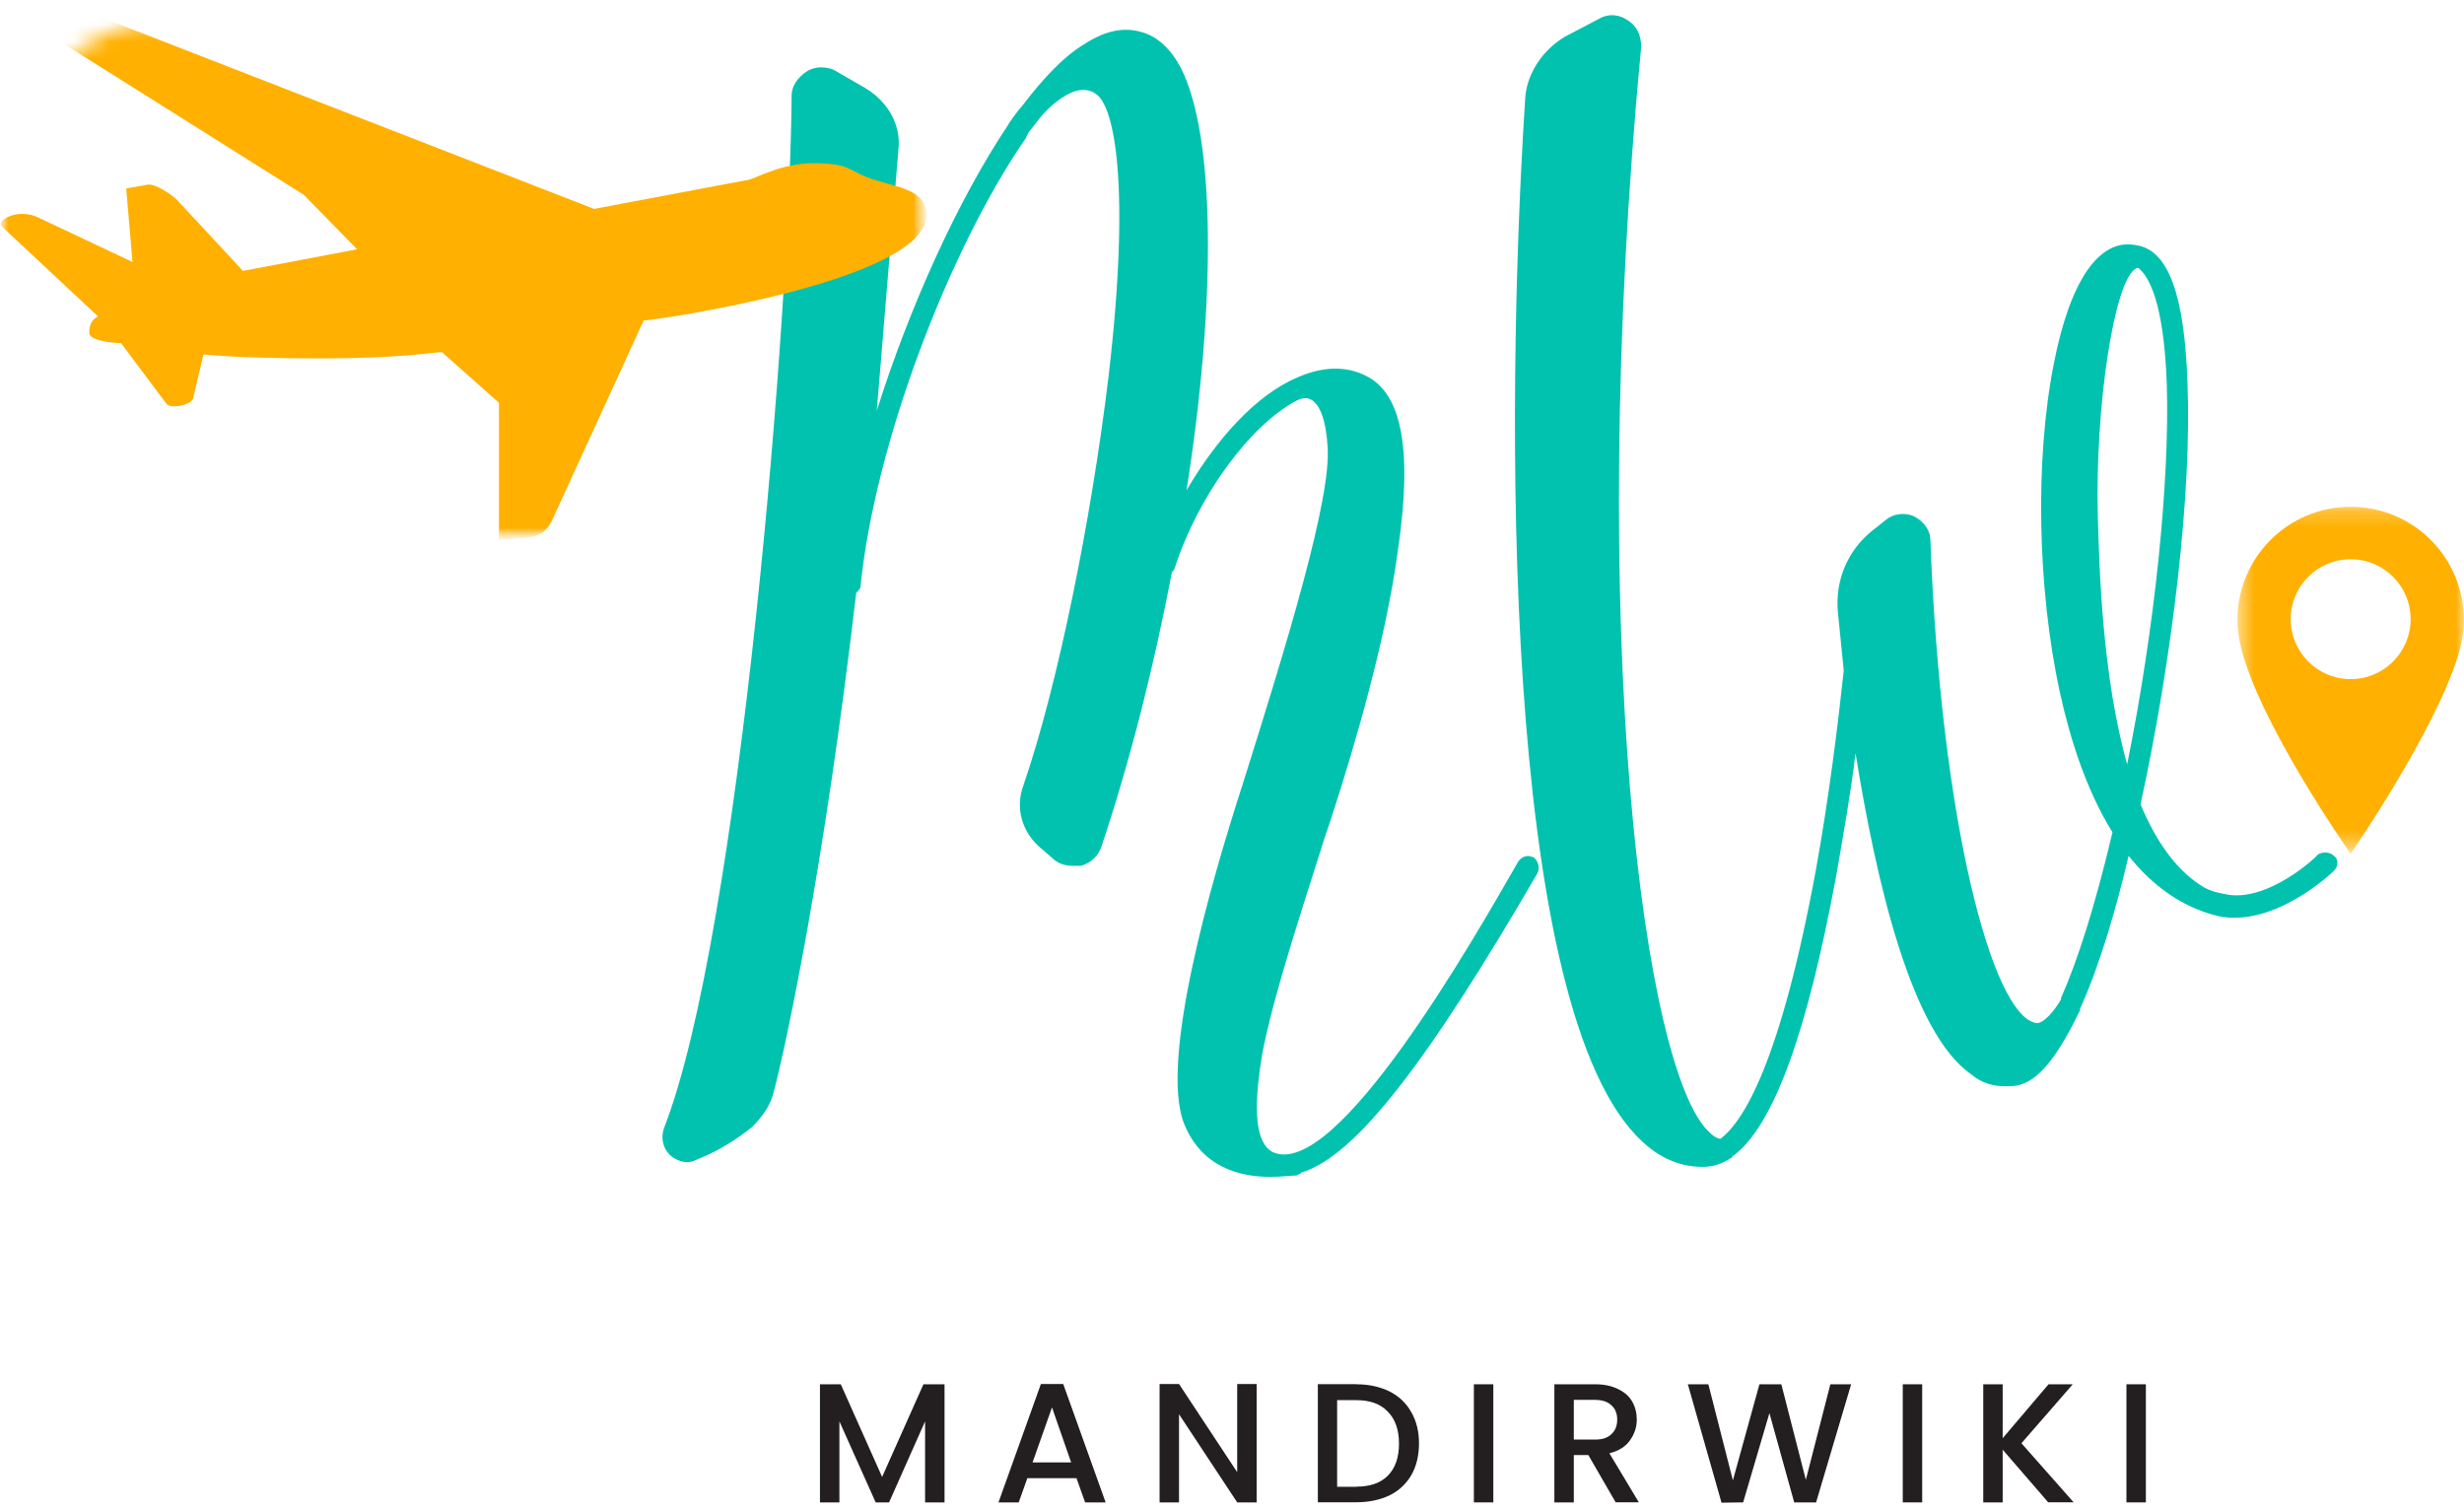 <svg width="147" height="90" viewBox="0 0 147 90" fill="none" xmlns="http://www.w3.org/2000/svg">
<path d="M91.45 51.14C91.099 50.96 90.748 51.14 90.576 51.401C87.865 56.13 79.715 70.405 75.95 68.739C74.896 68.216 74.725 66.199 75.337 62.696C76.04 59.192 77.526 54.725 79.021 49.997L79.462 48.682C80.858 44.386 82.696 38.09 83.398 32.83C84.272 26.877 83.659 23.463 81.471 22.41C80.246 21.797 78.841 21.887 77.444 22.499C74.905 23.553 72.536 26.264 70.789 29.245C72.544 18.122 72.544 8.142 70.437 4.026C69.825 2.883 69.041 2.189 68.159 1.928C67.016 1.576 65.88 1.838 64.566 2.712C63.422 3.414 62.197 4.729 61.062 6.215C60.539 6.828 60.188 7.35 60.098 7.522C57.118 11.989 54.235 18.383 52.307 24.508L53.614 8.747C53.704 7.342 52.92 6.027 51.605 5.243L49.939 4.28C49.678 4.1 49.327 4.018 48.975 4.018C48.714 4.018 48.363 4.1 48.102 4.28C47.579 4.631 47.228 5.153 47.228 5.676C47.138 18.375 44.157 55.672 39.608 67.318C39.429 67.849 39.518 68.461 39.959 68.894C40.221 69.156 40.662 69.335 41.013 69.335C41.184 69.335 41.454 69.245 41.625 69.156C42.94 68.633 43.994 67.93 44.868 67.236C45.48 66.616 46.003 65.922 46.182 65.048C46.877 62.418 49.163 51.826 51.082 35.362C51.262 35.19 51.344 35.101 51.344 34.921C52.218 26.428 56.595 14.953 61.152 8.306C61.152 8.306 61.242 8.216 61.242 8.126C61.242 8.126 61.323 8.044 61.323 7.955L61.936 7.171C62.467 6.468 63.341 5.684 64.214 5.415C64.566 5.333 65.007 5.333 65.358 5.586C66.501 6.289 67.457 11.107 66.142 22.401C65.088 31.156 63.079 40.964 61.062 46.836C60.539 48.233 60.98 49.727 62.205 50.691L62.908 51.303C63.259 51.565 63.602 51.654 64.043 51.654H64.484C65.096 51.483 65.537 51.042 65.709 50.511C67.465 45.26 68.861 39.658 69.915 34.137C69.996 34.047 70.086 33.965 70.086 33.876C71.483 29.58 74.553 25.382 77.355 23.896C77.706 23.724 77.975 23.724 78.147 23.806C78.759 24.067 79.11 25.121 79.2 26.607C79.462 29.678 76.742 38.514 74.121 46.836C72.193 52.79 69.212 63.21 70.617 66.975C71.671 69.686 74.031 70.209 75.787 70.209C76.489 70.209 77.012 70.127 77.363 70.127C77.453 70.038 77.624 70.038 77.624 69.956C80.866 68.992 85.154 63.39 91.728 52.087C91.899 51.736 91.728 51.303 91.467 51.124L91.45 51.14Z" fill="#00C2AF"/>
<path d="M138.294 50.96C138.294 51.05 135.224 53.941 132.692 53.329C132.251 53.247 131.908 53.157 131.557 52.977C129.891 52.014 128.666 50.266 127.702 47.988C129.63 39.143 130.765 29.335 130.503 22.859C130.332 17.608 129.36 14.888 127.433 14.627C125.244 14.186 123.496 16.726 122.525 21.715C121.389 27.497 121.561 35.117 122.876 41.242C123.488 44.043 124.452 47.114 126.028 49.654C124.975 54.113 123.929 57.355 122.957 59.543V59.625C122.606 60.246 121.904 61.111 121.471 61.03C118.85 60.589 115.779 48.943 115.166 32.218C115.166 31.605 114.725 31.074 114.203 30.813C113.672 30.552 112.97 30.642 112.537 30.993L111.663 31.687C110.258 32.83 109.474 34.578 109.646 36.505L109.997 40.009C109.646 43.251 109.123 47.538 108.331 51.916C106.232 63.3 104.043 66.885 102.639 67.939C102.557 67.939 102.288 67.857 102.026 67.588C98.09 64.174 94.586 37.812 97.91 2.793C97.91 2.091 97.649 1.56 97.126 1.217C96.603 0.866 95.991 0.776 95.37 1.135L93.361 2.189C92.046 2.973 91.083 4.378 90.993 5.864C89.768 24.868 89.678 59.282 97.559 67.686C98.784 69 100.099 69.613 101.585 69.613C102.198 69.613 102.729 69.441 103.251 69.09C103.251 69.09 103.341 69.09 103.341 69C105.791 67.253 107.808 61.642 109.556 52.193C109.997 49.654 110.43 47.204 110.699 44.925C111.924 52.545 114.023 61.65 117.616 64.1C118.237 64.631 118.931 64.803 119.634 64.803C119.895 64.803 120.246 64.803 120.507 64.713C121.822 64.362 122.957 62.614 124.101 60.254V60.164C125.326 57.453 126.289 54.031 126.992 51.058C128.396 52.814 130.144 54.121 132.333 54.652C135.657 55.354 139.078 52.112 139.25 51.94C139.511 51.679 139.511 51.238 139.25 51.066C138.989 50.805 138.556 50.805 138.286 50.977L138.294 50.96ZM126.91 45.619C125.424 40.36 125.244 33.974 125.154 30.813C124.983 24.337 126.118 16.717 127.433 16.015C127.433 16.015 127.523 15.933 127.604 16.015C128.135 16.456 129.091 17.861 129.27 22.932C129.442 28.706 128.568 37.379 126.902 45.611L126.91 45.619Z" fill="#00C2AF"/>
<mask id="mask0_264_923" style="mask-type:luminance" maskUnits="userSpaceOnUse" x="0" y="0" width="56" height="32">
<path d="M55.264 0.956H0V31.989H55.264V0.956Z" fill="white"/>
</mask>
<g mask="url(#mask0_264_923)">
<mask id="mask1_264_923" style="mask-type:luminance" maskUnits="userSpaceOnUse" x="-1" y="0" width="57" height="33">
<path d="M43.855 0.956H11.164C4.849 0.956 -0.27 6.075 -0.27 12.389V20.776C-0.27 27.091 4.849 32.209 11.164 32.209H43.855C50.169 32.209 55.288 27.091 55.288 20.776V12.389C55.288 6.075 50.169 0.956 43.855 0.956Z" fill="white"/>
</mask>
<g mask="url(#mask1_264_923)">
<path d="M51.719 10.568C53.23 11.172 55.272 11.172 55.272 12.838C55.272 16.766 39.004 19.118 38.4 19.118L33.026 30.846C32.65 31.752 32.12 31.981 31.515 32.054L29.767 32.201V24.026L26.362 21.005C25.986 21.005 23.79 21.381 19.249 21.381C13.957 21.381 12.52 21.152 12.136 21.152L11.531 23.724C11.458 24.182 10.168 24.402 9.939 24.1L7.219 20.466C6.688 20.466 5.325 20.319 5.325 19.861C5.325 19.257 5.553 19.029 5.855 18.881L0.114 13.516C-0.261 13.14 1.094 12.381 2.303 12.985L7.905 15.631L7.53 11.246L8.812 11.017C9.269 10.944 10.257 11.621 10.559 11.924L14.496 16.162L21.307 14.872L18.122 11.621L3.218 2.246L4.5 1.266C4.5 1.266 4.81 0.964 5.864 0.964L35.443 12.463L44.672 10.723C45.047 10.649 46.64 9.735 48.526 9.735C50.576 9.735 50.576 10.111 51.711 10.568" fill="#FFB000"/>
</g>
</g>
<mask id="mask2_264_923" style="mask-type:luminance" maskUnits="userSpaceOnUse" x="133" y="30" width="14" height="21">
<path d="M147 30.217H133.492V50.634H147V30.217Z" fill="white"/>
</mask>
<g mask="url(#mask2_264_923)">
<path d="M146.992 36.987C146.992 33.255 143.97 30.233 140.238 30.233C136.506 30.233 133.484 33.255 133.484 36.987C133.484 37.053 133.492 37.118 133.492 37.183C133.492 37.33 133.5 37.494 133.525 37.649C133.525 37.681 133.525 37.706 133.533 37.739C133.549 37.877 133.574 38.016 133.598 38.163C133.623 38.27 133.639 38.367 133.664 38.474C134.693 43.047 140.238 50.936 140.238 50.936C140.238 50.936 145.22 43.717 146.624 39.168C146.739 38.833 146.82 38.498 146.877 38.155C146.943 37.804 146.992 37.486 146.992 37.191C146.992 37.167 146.984 37.151 146.984 37.126C146.984 37.077 146.992 37.036 146.992 36.987ZM140.238 40.515C138.262 40.515 136.661 38.915 136.661 36.938C136.661 34.962 138.262 33.361 140.238 33.361C142.214 33.361 143.815 34.962 143.815 36.938C143.815 38.915 142.214 40.515 140.238 40.515Z" fill="#FFB000"/>
</g>
<path d="M56.35 82.582V89.629H55.19V84.795L53.042 89.629H52.242L50.078 84.795V89.629H48.918V82.582H50.16L52.626 88.11L55.092 82.582H56.334H56.35Z" fill="#231F20"/>
<path d="M64.231 88.184H61.291L60.776 89.629H59.568L62.099 82.565H63.431L65.962 89.629H64.737L64.223 88.184H64.231ZM63.904 87.245L62.761 83.962L61.601 87.245H63.896H63.904Z" fill="#231F20"/>
<path d="M74.97 89.629H73.81L70.339 84.37V89.629H69.18V82.565H70.339L73.81 87.825V82.565H74.97V89.629Z" fill="#231F20"/>
<path d="M80.915 82.582C81.667 82.582 82.32 82.729 82.892 83.006C83.455 83.292 83.896 83.7 84.198 84.248C84.509 84.787 84.656 85.407 84.656 86.118C84.656 86.828 84.501 87.473 84.198 88.004C83.888 88.527 83.455 88.935 82.892 89.213C82.32 89.482 81.667 89.621 80.915 89.621H78.621V82.573H80.915V82.582ZM80.915 88.69C81.74 88.69 82.369 88.47 82.802 88.029C83.243 87.58 83.463 86.943 83.463 86.126C83.463 85.309 83.243 84.672 82.802 84.223C82.369 83.758 81.74 83.529 80.915 83.529H79.772V88.698H80.915V88.69Z" fill="#231F20"/>
<path d="M89.09 82.582V89.629H87.93V82.582H89.09Z" fill="#231F20"/>
<path d="M96.391 89.629L94.758 86.804H93.892V89.629H92.732V82.582H95.166C95.697 82.582 96.154 82.68 96.53 82.867C96.914 83.047 97.2 83.3 97.379 83.619C97.559 83.937 97.649 84.297 97.649 84.689C97.649 85.146 97.51 85.554 97.24 85.93C96.979 86.306 96.571 86.559 96.015 86.698L97.771 89.621H96.391V89.629ZM93.892 85.881H95.166C95.599 85.881 95.917 85.775 96.138 85.554C96.367 85.342 96.481 85.056 96.481 84.689C96.481 84.321 96.367 84.043 96.138 83.839C95.917 83.627 95.599 83.513 95.166 83.513H93.892V85.881Z" fill="#231F20"/>
<path d="M110.438 82.582L108.347 89.629H107.041L105.562 84.305L103.994 89.629L102.704 89.646L100.695 82.582H101.92L103.382 88.315L104.966 82.582H106.273L107.735 88.282L109.197 82.582H110.438Z" fill="#231F20"/>
<path d="M114.676 82.582V89.629H113.517V82.582H114.676Z" fill="#231F20"/>
<path d="M122.198 89.629L119.478 86.485V89.629H118.319V82.582H119.478V85.799L122.214 82.582H123.66L120.597 86.101L123.709 89.621H122.198V89.629Z" fill="#231F20"/>
<path d="M128.021 82.582V89.629H126.861V82.582H128.021Z" fill="#231F20"/>
</svg>
